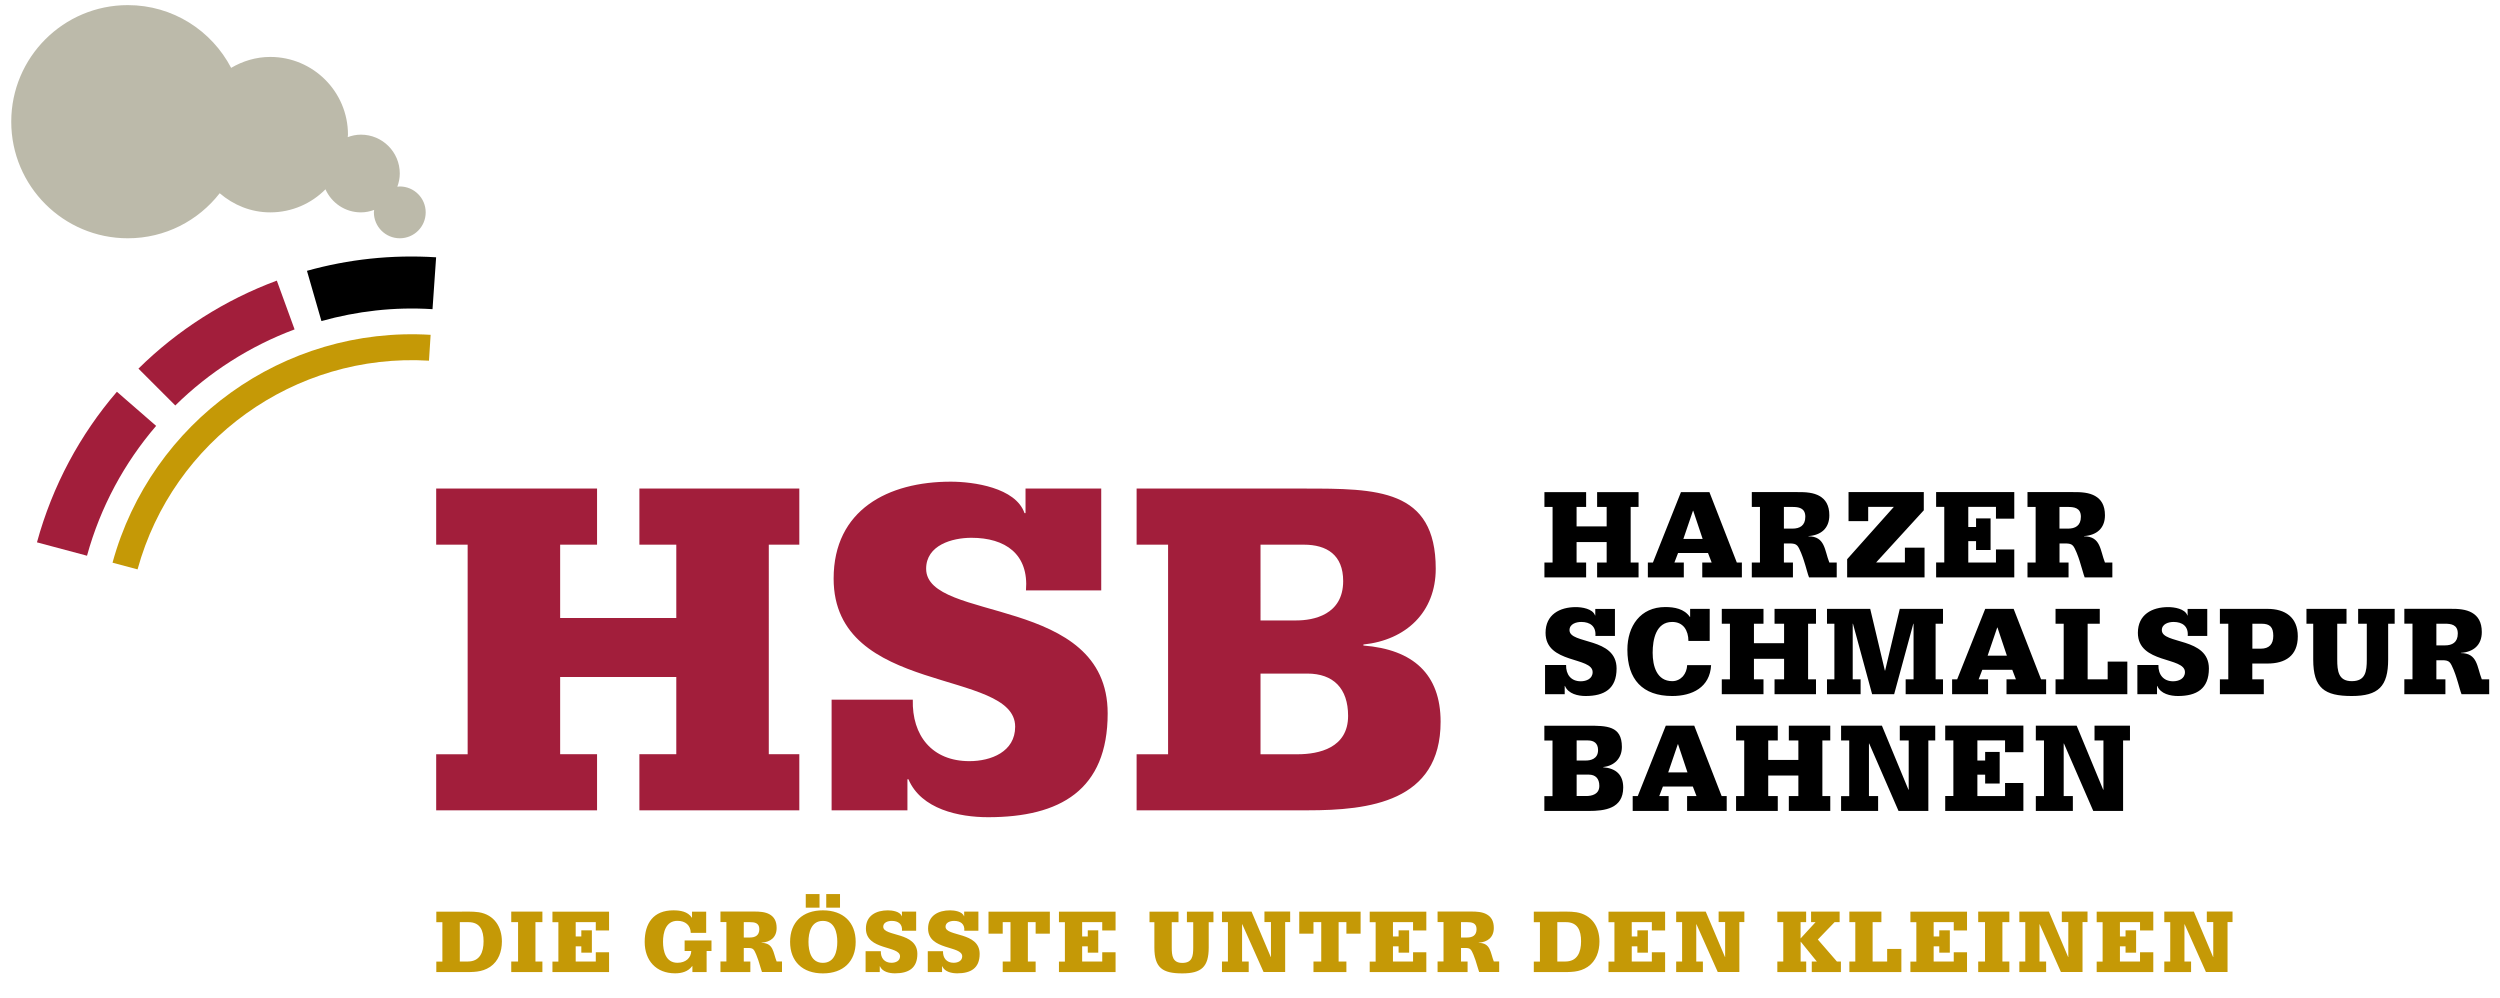 <?xml version="1.0" encoding="utf-8"?>
<!-- Generator: Adobe Illustrator 25.2.0, SVG Export Plug-In . SVG Version: 6.00 Build 0)  -->
<svg version="1.1" id="Ebene_1" xmlns="http://www.w3.org/2000/svg" xmlns:xlink="http://www.w3.org/1999/xlink" x="0px" y="0px"
	 viewBox="0 0 395.65 157.92" style="enable-background:new 0 0 395.65 157.92;" xml:space="preserve">
<style type="text/css">
	.st0{clip-path:url(#SVGID_2_);fill:#C59906;}
	.st1{clip-path:url(#SVGID_2_);}
	.st2{clip-path:url(#SVGID_2_);fill:#A21E3B;}
	.st3{clip-path:url(#SVGID_2_);fill:#BCBAAA;}
</style>
<g>
	<defs>
		<rect id="SVGID_1_" x="-99.78" y="-112.57" width="595.28" height="419.53"/>
	</defs>
	<clipPath id="SVGID_2_">
		<use xlink:href="#SVGID_1_"  style="overflow:visible;"/>
	</clipPath>
	<path class="st0" d="M68.15,52.99C44.88,51.58,23.9,66.77,17.81,89.05l3.96,1.06c5.6-20.4,24.81-34.31,46.12-33.03L68.15,52.99z"/>
	<path class="st1" d="M50.87,50.81c5.6-1.56,11.51-2.27,17.58-1.88l0.57-8.21c-7.05-0.45-13.94,0.32-20.44,2.14L50.87,50.81z"/>
	<path class="st2" d="M43.81,44.41c-8.22,3.05-15.7,7.81-21.9,13.93l5.83,5.83c5.36-5.28,11.8-9.39,18.88-12.04L43.81,44.41z"/>
	<path class="st2" d="M24.71,67.4L18.5,62C12.69,68.75,8.31,76.84,5.85,85.83l7.92,2.12C15.9,80.2,19.7,73.23,24.71,67.4"/>
	<path class="st3" d="M67.37,33.61c0-2.26-1.83-4.1-4.1-4.1c-0.13,0-0.26,0.03-0.39,0.04c0.24-0.65,0.39-1.35,0.39-2.09
		c0-3.4-2.75-6.15-6.15-6.15c-0.74,0-1.43,0.15-2.09,0.39c0-0.13,0.04-0.26,0.04-0.39c0-6.79-5.51-12.3-12.3-12.3
		c-2.27,0-4.37,0.66-6.19,1.73c-3.08-5.9-9.24-9.93-16.35-9.93c-10.19,0-18.45,8.26-18.45,18.45c0,10.19,8.26,18.45,18.45,18.45
		c5.92,0,11.17-2.8,14.54-7.13c2.16,1.86,4.93,3.03,8,3.03c3.42,0,6.51-1.4,8.74-3.65c0.96,2.15,3.1,3.65,5.61,3.65
		c0.74,0,1.44-0.15,2.09-0.39c-0.01,0.13-0.04,0.26-0.04,0.39c0,2.26,1.84,4.1,4.1,4.1C65.54,37.71,67.37,35.88,67.37,33.61"/>
	<path class="st2" d="M199.49,106.6h7.4c4.13,0,6.46,2.34,6.46,6.7c0,5.06-4.59,6.07-8.02,6.07h-5.84V106.6z M199.49,86.2h6.85
		c3.66,0,6.23,1.63,6.23,5.76c0,5.37-4.75,6.23-7.4,6.23h-5.68V86.2z M179.87,128.24h27.1c9.66,0,21.02-1.32,21.02-14.01
		c0-7.55-4.36-11.45-12.22-12.07V102c6.77-0.7,11.45-5.14,11.45-11.99c0-12.69-9.34-12.69-20.87-12.69h-26.47v8.88h4.98v33.17h-4.98
		V128.24z M131.62,128.24h11.99v-4.91h0.16c2.02,4.75,8.02,6,12.61,6c11.37,0,18.92-4.28,18.92-16.43
		c0-18.84-28.73-14.33-28.73-22.89c0-3.74,4.13-4.9,7.16-4.9c5.37,0,9.11,2.57,8.64,8.33h11.91V77.32H162.3v3.89h-0.16
		c-1.4-4.05-8.1-4.98-11.68-4.98c-9.89,0-18.53,4.44-18.53,15.34c0,18.61,28.73,14.17,28.73,23.44c0,3.97-3.82,5.45-7.24,5.45
		c-5.92,0-9.11-4.05-8.96-9.73h-12.85V128.24z M69.03,128.24h25.46v-8.88h-5.84v-12.22h18.38v12.22h-5.84v8.88h25.31v-8.88h-4.83
		V86.2h4.83v-8.88h-25.31v8.88h5.84v11.6H88.65V86.2h5.84v-8.88H69.03v8.88h4.98v33.17h-4.98V128.24z"/>
	<path class="st1" d="M322.2,128.34h5.85v-2.35h-1.45v-8.32h0.04l4.64,10.67H336v-11.15h1.09v-2.35h-5.61v2.35h1.41v7.79h-0.04
		l-4.2-10.14h-6.46v2.35h1.29v8.8h-1.29V128.34z M307.85,128.34h12.37v-4.42h-2.9v2.07h-4.38v-3.39h1.23V124h2.3v-5h-2.3v1.36h-1.23
		v-3.18h4.38v1.86h2.9v-4.21h-12.37v2.35h1.29v8.8h-1.29V128.34z M291.38,128.34h5.85v-2.35h-1.45v-8.32h0.04l4.64,10.67h4.72
		v-11.15h1.09v-2.35h-5.61v2.35h1.41v7.79h-0.04l-4.2-10.14h-6.46v2.35h1.29v8.8h-1.29V128.34z M274.75,128.34h6.6v-2.35h-1.51
		v-3.25h4.77v3.25h-1.51v2.35h6.56v-2.35h-1.25v-8.8h1.25v-2.35h-6.56v2.35h1.51v3.08h-4.77v-3.08h1.51v-2.35h-6.6v2.35h1.29v8.8
		h-1.29V128.34z M265.53,117.78h0.04l1.49,4.46h-3.05L265.53,117.78z M258.39,128.34h5.69v-2.35h-1.49l0.58-1.51h4.74l0.58,1.51
		h-1.49v2.35h6.27v-2.35h-0.8l-4.34-11.15h-4.5l-4.44,11.15h-0.8V128.34z M249.51,122.59h1.92c1.07,0,1.68,0.62,1.68,1.78
		c0,1.34-1.19,1.61-2.08,1.61h-1.51V122.59z M249.51,117.18h1.78c0.95,0,1.62,0.43,1.62,1.53c0,1.43-1.23,1.65-1.92,1.65h-1.47
		V117.18z M244.42,128.34h7.02c2.5,0,5.45-0.35,5.45-3.71c0-2-1.13-3.04-3.17-3.2v-0.04c1.75-0.19,2.96-1.36,2.96-3.18
		c0-3.36-2.42-3.36-5.41-3.36h-6.86v2.35h1.29v8.8h-1.29V128.34z"/>
	<path class="st1" d="M385.58,98.71h1.35c0.93,0,2.04,0.12,2.04,1.55c0,1.43-0.91,1.88-2.04,1.88h-1.35V98.71z M380.49,109.86h6.52
		v-2.35h-1.43v-3.02h1.11c0.38,0.02,0.75,0.06,1.01,0.35c0.36,0.37,0.89,1.86,1.05,2.38c0.36,1.09,0.62,2.21,0.81,2.64h4.38v-2.35
		h-1.17c-0.77-1.94-0.65-4.15-3.31-4.15v-0.04c1.96-0.13,3.31-1.2,3.31-3.29c0-1.59-0.61-2.52-1.55-3.06
		c-0.93-0.54-2.18-0.64-3.49-0.62h-7.22v2.35h1.29v8.8h-1.29V109.86z M378.99,96.36h-5.79v2.35h1.37v5.66
		c0,1.94-0.22,3.43-2.38,3.43c-2.12,0-2.3-1.61-2.3-3.43v-5.66h1.47v-2.35h-6.34v2.35h1.07v5.66c0,4.54,1.79,5.78,6.09,5.78
		c4.22,0,5.77-1.51,5.77-5.78v-5.66h1.03V96.36z M356.45,98.71h1.46c1.33,0,1.86,0.54,1.86,1.92c0,1.34-0.67,2.03-1.98,2.03h-1.33
		V98.71z M351.33,109.86h6.94v-2.35h-1.82v-2.5h2.42c2.77,0,4.78-1.2,4.78-4.31c0-3.04-2.04-4.34-4.78-4.34h-7.55v2.35h1.33v8.8
		h-1.33V109.86z M338.27,109.86h3.1v-1.3h0.04c0.53,1.26,2.08,1.59,3.27,1.59c2.95,0,4.9-1.13,4.9-4.35c0-5-7.45-3.8-7.45-6.07
		c0-0.99,1.07-1.3,1.86-1.3c1.39,0,2.36,0.68,2.24,2.21h3.09v-4.27h-3.11v1.03h-0.04c-0.36-1.07-2.1-1.32-3.03-1.32
		c-2.56,0-4.8,1.18-4.8,4.07c0,4.94,7.45,3.76,7.45,6.22c0,1.05-0.99,1.45-1.88,1.45c-1.53,0-2.36-1.07-2.32-2.58h-3.33V109.86z
		 M325.31,109.86h11.36v-5.16h-3.11v2.81h-3.17v-8.8h1.92v-2.35h-7v2.35h1.29v8.8h-1.29V109.86z M316.08,99.31h0.04l1.49,4.46h-3.05
		L316.08,99.31z M308.94,109.86h5.69v-2.35h-1.49l0.58-1.51h4.74l0.58,1.51h-1.49v2.35h6.27v-2.35h-0.8l-4.34-11.15h-4.5
		l-4.44,11.15h-0.8V109.86z M289.13,109.86h5.33v-2.35h-1.25v-8.8h0.04l3.03,11.15h3.49l3.03-11.15h0.04v8.8h-1.25v2.35h5.91v-2.35
		h-1.17v-8.8h1.17v-2.35h-6.84l-2.32,9.77h-0.04l-2.32-9.77h-6.84v2.35h1.17v8.8h-1.17V109.86z M272.49,109.86h6.6v-2.35h-1.51
		v-3.25h4.77v3.25h-1.51v2.35h6.56v-2.35h-1.25v-8.8h1.25v-2.35h-6.56v2.35h1.51v3.08h-4.77v-3.08h1.51v-2.35h-6.6v2.35h1.29v8.8
		h-1.29V109.86z M270.59,96.36h-3.11v1.28h-0.04c-0.89-1.3-2.46-1.57-3.9-1.57c-3.92,0-5.99,3.01-5.99,6.75
		c0,4.71,2.4,7.33,7.1,7.33c3.15,0,5.97-1.36,6.15-4.89h-3.79c-0.02,0.66-0.26,1.3-0.67,1.78c-0.42,0.45-0.99,0.76-1.68,0.76
		c-2.46,0-3.11-2.38-3.11-4.5c0-2.11,0.54-4.87,3.09-4.87c0.89,0,1.51,0.33,1.94,0.87c0.42,0.56,0.63,1.3,0.63,2.13h3.37V96.36z
		 M244.52,109.86h3.11v-1.3h0.04c0.53,1.26,2.08,1.59,3.27,1.59c2.95,0,4.9-1.13,4.9-4.35c0-5-7.45-3.8-7.45-6.07
		c0-0.99,1.07-1.3,1.86-1.3c1.39,0,2.36,0.68,2.24,2.21h3.09v-4.27h-3.11v1.03h-0.04c-0.36-1.07-2.1-1.32-3.03-1.32
		c-2.56,0-4.8,1.18-4.8,4.07c0,4.94,7.45,3.76,7.45,6.22c0,1.05-0.99,1.45-1.88,1.45c-1.54,0-2.36-1.07-2.32-2.58h-3.33V109.86z"/>
	<path class="st1" d="M325.93,80.23h1.35c0.93,0,2.04,0.12,2.04,1.55c0,1.43-0.91,1.88-2.04,1.88h-1.35V80.23z M320.85,91.38h6.52
		v-2.35h-1.43v-3.02h1.11c0.38,0.02,0.75,0.06,1.01,0.35c0.36,0.37,0.89,1.86,1.05,2.38c0.36,1.09,0.63,2.21,0.81,2.64h4.38v-2.35
		h-1.17c-0.77-1.94-0.65-4.15-3.31-4.15v-0.04c1.96-0.13,3.31-1.2,3.31-3.29c0-1.59-0.61-2.52-1.55-3.05
		c-0.93-0.54-2.18-0.64-3.49-0.62h-7.22v2.35h1.29v8.8h-1.29V91.38z M306.41,91.38h12.37v-4.42h-2.9v2.07h-4.38v-3.39h1.23v1.4h2.3
		v-5h-2.3v1.36h-1.23v-3.18h4.38v1.86h2.9v-4.21h-12.37v2.35h1.29v8.8h-1.29V91.38z M292.33,91.38h12.25v-4.71h-3.11v2.35h-4.56
		l7.55-8.26v-2.89h-11.91v4.6h3.11v-2.25h4.06l-7.39,8.28V91.38z M282.32,80.23h1.35c0.93,0,2.04,0.12,2.04,1.55
		c0,1.43-0.91,1.88-2.04,1.88h-1.35V80.23z M277.23,91.38h6.52v-2.35h-1.43v-3.02h1.11c0.38,0.02,0.75,0.06,1.01,0.35
		c0.36,0.37,0.89,1.86,1.05,2.38c0.36,1.09,0.62,2.21,0.81,2.64h4.38v-2.35h-1.17c-0.77-1.94-0.65-4.15-3.31-4.15v-0.04
		c1.96-0.13,3.31-1.2,3.31-3.29c0-1.59-0.61-2.52-1.55-3.05c-0.93-0.54-2.18-0.64-3.49-0.62h-7.23v2.35h1.29v8.8h-1.29V91.38z
		 M267.93,80.83h0.04l1.49,4.46h-3.05L267.93,80.83z M260.79,91.38h5.69v-2.35h-1.49l0.58-1.51h4.74l0.58,1.51h-1.49v2.35h6.27
		v-2.35h-0.8l-4.34-11.15h-4.5l-4.44,11.15h-0.8V91.38z M244.42,91.38h6.6v-2.35h-1.51v-3.24h4.76v3.24h-1.51v2.35h6.56v-2.35h-1.25
		v-8.8h1.25v-2.35h-6.56v2.35h1.51v3.08h-4.76v-3.08h1.51v-2.35h-6.6v2.35h1.29v8.8h-1.29V91.38z"/>
	<path class="st0" d="M342.52,153.84h4.24v-1.67h-1.05v-5.9h0.03l3.37,7.56h3.42v-7.9h0.79v-1.67h-4.07v1.67h1.02v5.52h-0.03
		l-3.04-7.18h-4.68v1.67h0.94v6.23h-0.94V153.84z M331.82,153.84h8.96v-3.13h-2.1v1.46h-3.18v-2.4h0.89v1h1.67v-3.54h-1.67v0.97
		h-0.89v-2.26h3.18v1.32h2.1v-2.98h-8.96v1.67h0.94v6.23h-0.94V153.84z M319.58,153.84h4.24v-1.67h-1.05v-5.9h0.03l3.36,7.56h3.42
		v-7.9h0.79v-1.67h-4.07v1.67h1.03v5.52h-0.03l-3.04-7.18h-4.68v1.67h0.94v6.23h-0.94V153.84z M313.07,153.84H318v-1.67h-1.1v-6.23
		h1.1v-1.67h-4.93v1.67h1.08v6.23h-1.08V153.84z M302.34,153.84h8.96v-3.13h-2.1v1.46h-3.18v-2.4h0.89v1h1.67v-3.54h-1.67v0.97
		h-0.89v-2.26h3.18v1.32h2.1v-2.98h-8.96v1.67h0.94v6.23h-0.94V153.84z M292.68,153.84h8.23v-3.66h-2.25v1.99h-2.3v-6.23h1.39v-1.67
		h-5.07v1.67h0.94v6.23h-0.94V153.84z M281.29,153.84h4.56v-1.67h-0.88v-3.12h0.03l2.53,3.12h-0.8v1.67h4.61v-1.67h-0.63l-3.02-3.48
		l2.65-2.75h0.8v-1.67h-4.52v1.67h0.71l-2.37,2.58v-2.58h0.88v-1.67h-4.56v1.67h0.94v6.23h-0.94V153.84z M265.26,153.84h4.24v-1.67
		h-1.05v-5.9h0.03l3.37,7.56h3.42v-7.9h0.79v-1.67h-4.07v1.67h1.03v5.52h-0.03l-3.04-7.18h-4.68v1.67h0.94v6.23h-0.94V153.84z
		 M254.56,153.84h8.96v-3.13h-2.1v1.46h-3.18v-2.4h0.89v1h1.67v-3.54h-1.67v0.97h-0.89v-2.26h3.18v1.32h2.1v-2.98h-8.96v1.67h0.94
		v6.23h-0.94V153.84z M246.46,145.94h1.36c1.87,0,2.4,1.32,2.4,3.03c0,1.73-0.59,3.2-2.5,3.2h-1.26V145.94z M242.75,153.84h4.25
		c1.55,0,2.93,0.06,4.26-0.82c1.34-0.91,1.87-2.46,1.87-4.02c0-2.33-1.23-4.24-3.66-4.63c-0.95-0.15-2.37-0.09-3.37-0.09h-3.36v1.67
		h0.97v6.23h-0.97V153.84z M231.22,145.94h0.98c0.67,0,1.48,0.09,1.48,1.1c0,1.01-0.66,1.33-1.48,1.33h-0.98V145.94z M227.54,153.84
		h4.72v-1.67h-1.04v-2.14h0.8c0.28,0.01,0.54,0.04,0.73,0.25c0.26,0.26,0.64,1.32,0.76,1.68c0.26,0.77,0.45,1.56,0.58,1.87h3.17
		v-1.67h-0.85c-0.55-1.38-0.47-2.94-2.4-2.94v-0.03c1.42-0.09,2.4-0.85,2.4-2.33c0-1.13-0.44-1.78-1.13-2.16
		c-0.67-0.38-1.58-0.45-2.53-0.44h-5.24v1.67h0.94v6.23h-0.94V153.84z M216.77,153.84h8.96v-3.13h-2.1v1.46h-3.18v-2.4h0.89v1h1.67
		v-3.54h-1.67v0.97h-0.89v-2.26h3.18v1.32h2.1v-2.98h-8.96v1.67h0.94v6.23h-0.94V153.84z M205.62,144.28v3.48h2.25v-1.82h1.23v6.23
		h-1.23v1.67h5.21v-1.67h-1.23v-6.23h1.23v1.82h2.25v-3.48H205.62z M193.38,153.84h4.24v-1.67h-1.05v-5.9h0.03l3.37,7.56h3.42v-7.9
		h0.79v-1.67h-4.07v1.67h1.03v5.52h-0.03l-3.04-7.18h-4.68v1.67h0.94v6.23h-0.94V153.84z M192.04,144.28h-4.2v1.67h1v4.01
		c0,1.38-0.16,2.43-1.73,2.43c-1.54,0-1.67-1.14-1.67-2.43v-4.01h1.07v-1.67h-4.59v1.67h0.77v4.01c0,3.22,1.3,4.09,4.42,4.09
		c3.06,0,4.18-1.07,4.18-4.09v-4.01h0.75V144.28z M167.59,153.84h8.96v-3.13h-2.11v1.46h-3.18v-2.4h0.89v1h1.66v-3.54h-1.66v0.97
		h-0.89v-2.26h3.18v1.32h2.11v-2.98h-8.96v1.67h0.94v6.23h-0.94V153.84z M156.44,144.28v3.48h2.25v-1.82h1.23v6.23h-1.23v1.67h5.21
		v-1.67h-1.23v-6.23h1.23v1.82h2.25v-3.48H156.44z M146.84,153.84h2.25v-0.92h0.03c0.38,0.89,1.51,1.12,2.37,1.12
		c2.13,0,3.55-0.8,3.55-3.08c0-3.54-5.4-2.69-5.4-4.3c0-0.7,0.78-0.92,1.35-0.92c1.01,0,1.71,0.48,1.62,1.56h2.23v-3.03h-2.25v0.73
		h-0.03c-0.26-0.76-1.52-0.93-2.2-0.93c-1.86,0-3.48,0.83-3.48,2.88c0,3.5,5.4,2.66,5.4,4.4c0,0.75-0.72,1.02-1.36,1.02
		c-1.11,0-1.71-0.76-1.68-1.83h-2.41V153.84z M136.98,153.84h2.25v-0.92h0.03c0.38,0.89,1.51,1.12,2.37,1.12
		c2.14,0,3.55-0.8,3.55-3.08c0-3.54-5.4-2.69-5.4-4.3c0-0.7,0.78-0.92,1.35-0.92c1.01,0,1.71,0.48,1.62,1.56h2.24v-3.03h-2.25v0.73
		h-0.03c-0.26-0.76-1.52-0.93-2.19-0.93c-1.86,0-3.48,0.83-3.48,2.88c0,3.5,5.4,2.66,5.4,4.4c0,0.75-0.72,1.02-1.36,1.02
		c-1.11,0-1.71-0.76-1.68-1.83h-2.41V153.84z M130.23,154.05c3.22,0,5.19-1.88,5.19-4.99c0-3.1-1.97-4.99-5.19-4.99
		c-3.22,0-5.19,1.88-5.19,4.99C125.04,152.16,127.01,154.05,130.23,154.05 M130.23,152.38c-1.87,0-2.28-1.86-2.28-3.32
		c0-1.46,0.41-3.32,2.28-3.32c1.87,0,2.28,1.86,2.28,3.32C132.51,150.52,132.1,152.38,130.23,152.38 M130.76,143.65h2.18v-2.16
		h-2.18V143.65z M127.52,143.65h2.18v-2.16h-2.18V143.65z M117.71,145.94h0.98c0.67,0,1.48,0.09,1.48,1.1
		c0,1.01-0.66,1.33-1.48,1.33h-0.98V145.94z M114.03,153.84h4.72v-1.67h-1.04v-2.14h0.81c0.28,0.01,0.54,0.04,0.73,0.25
		c0.26,0.26,0.64,1.32,0.76,1.68c0.26,0.77,0.45,1.56,0.58,1.87h3.17v-1.67h-0.85c-0.56-1.38-0.47-2.94-2.4-2.94v-0.03
		c1.42-0.09,2.4-0.85,2.4-2.33c0-1.13-0.44-1.78-1.12-2.16c-0.67-0.38-1.58-0.45-2.53-0.44h-5.24v1.67h0.94v6.23h-0.94V153.84z
		 M111.77,144.28h-2.25v0.95h-0.03c-0.64-0.98-1.84-1.16-2.93-1.16c-3.14,0-4.53,2.03-4.53,5c0,2.95,1.81,4.97,4.82,4.97
		c1.04,0,2.06-0.28,2.69-1.14h0.04v0.94h2.25v-3.34h0.77v-1.66h-4.25v1.66h1.05c-0.03,1.11-0.89,1.87-2.19,1.87
		c-1.86,0-2.28-1.86-2.28-3.32c0-1.46,0.42-3.32,2.28-3.32c1.26,0,2.08,0.7,2.11,1.9h2.44V144.28z M87.43,153.84h8.96v-3.13h-2.1
		v1.46h-3.18v-2.4H92v1h1.67v-3.54H92v0.97h-0.89v-2.26h3.18v1.32h2.1v-2.98h-8.96v1.67h0.94v6.23h-0.94V153.84z M80.91,153.84h4.93
		v-1.67h-1.1v-6.23h1.1v-1.67h-4.93v1.67h1.08v6.23h-1.08V153.84z M72.77,145.94h1.36c1.87,0,2.4,1.32,2.4,3.03
		c0,1.73-0.58,3.2-2.5,3.2h-1.26V145.94z M69.05,153.84h4.25c1.55,0,2.93,0.06,4.26-0.82c1.35-0.91,1.87-2.46,1.87-4.02
		c0-2.33-1.23-4.24-3.65-4.63c-0.95-0.15-2.37-0.09-3.37-0.09h-3.36v1.67h0.96v6.23h-0.96V153.84z"/>
</g>
</svg>
